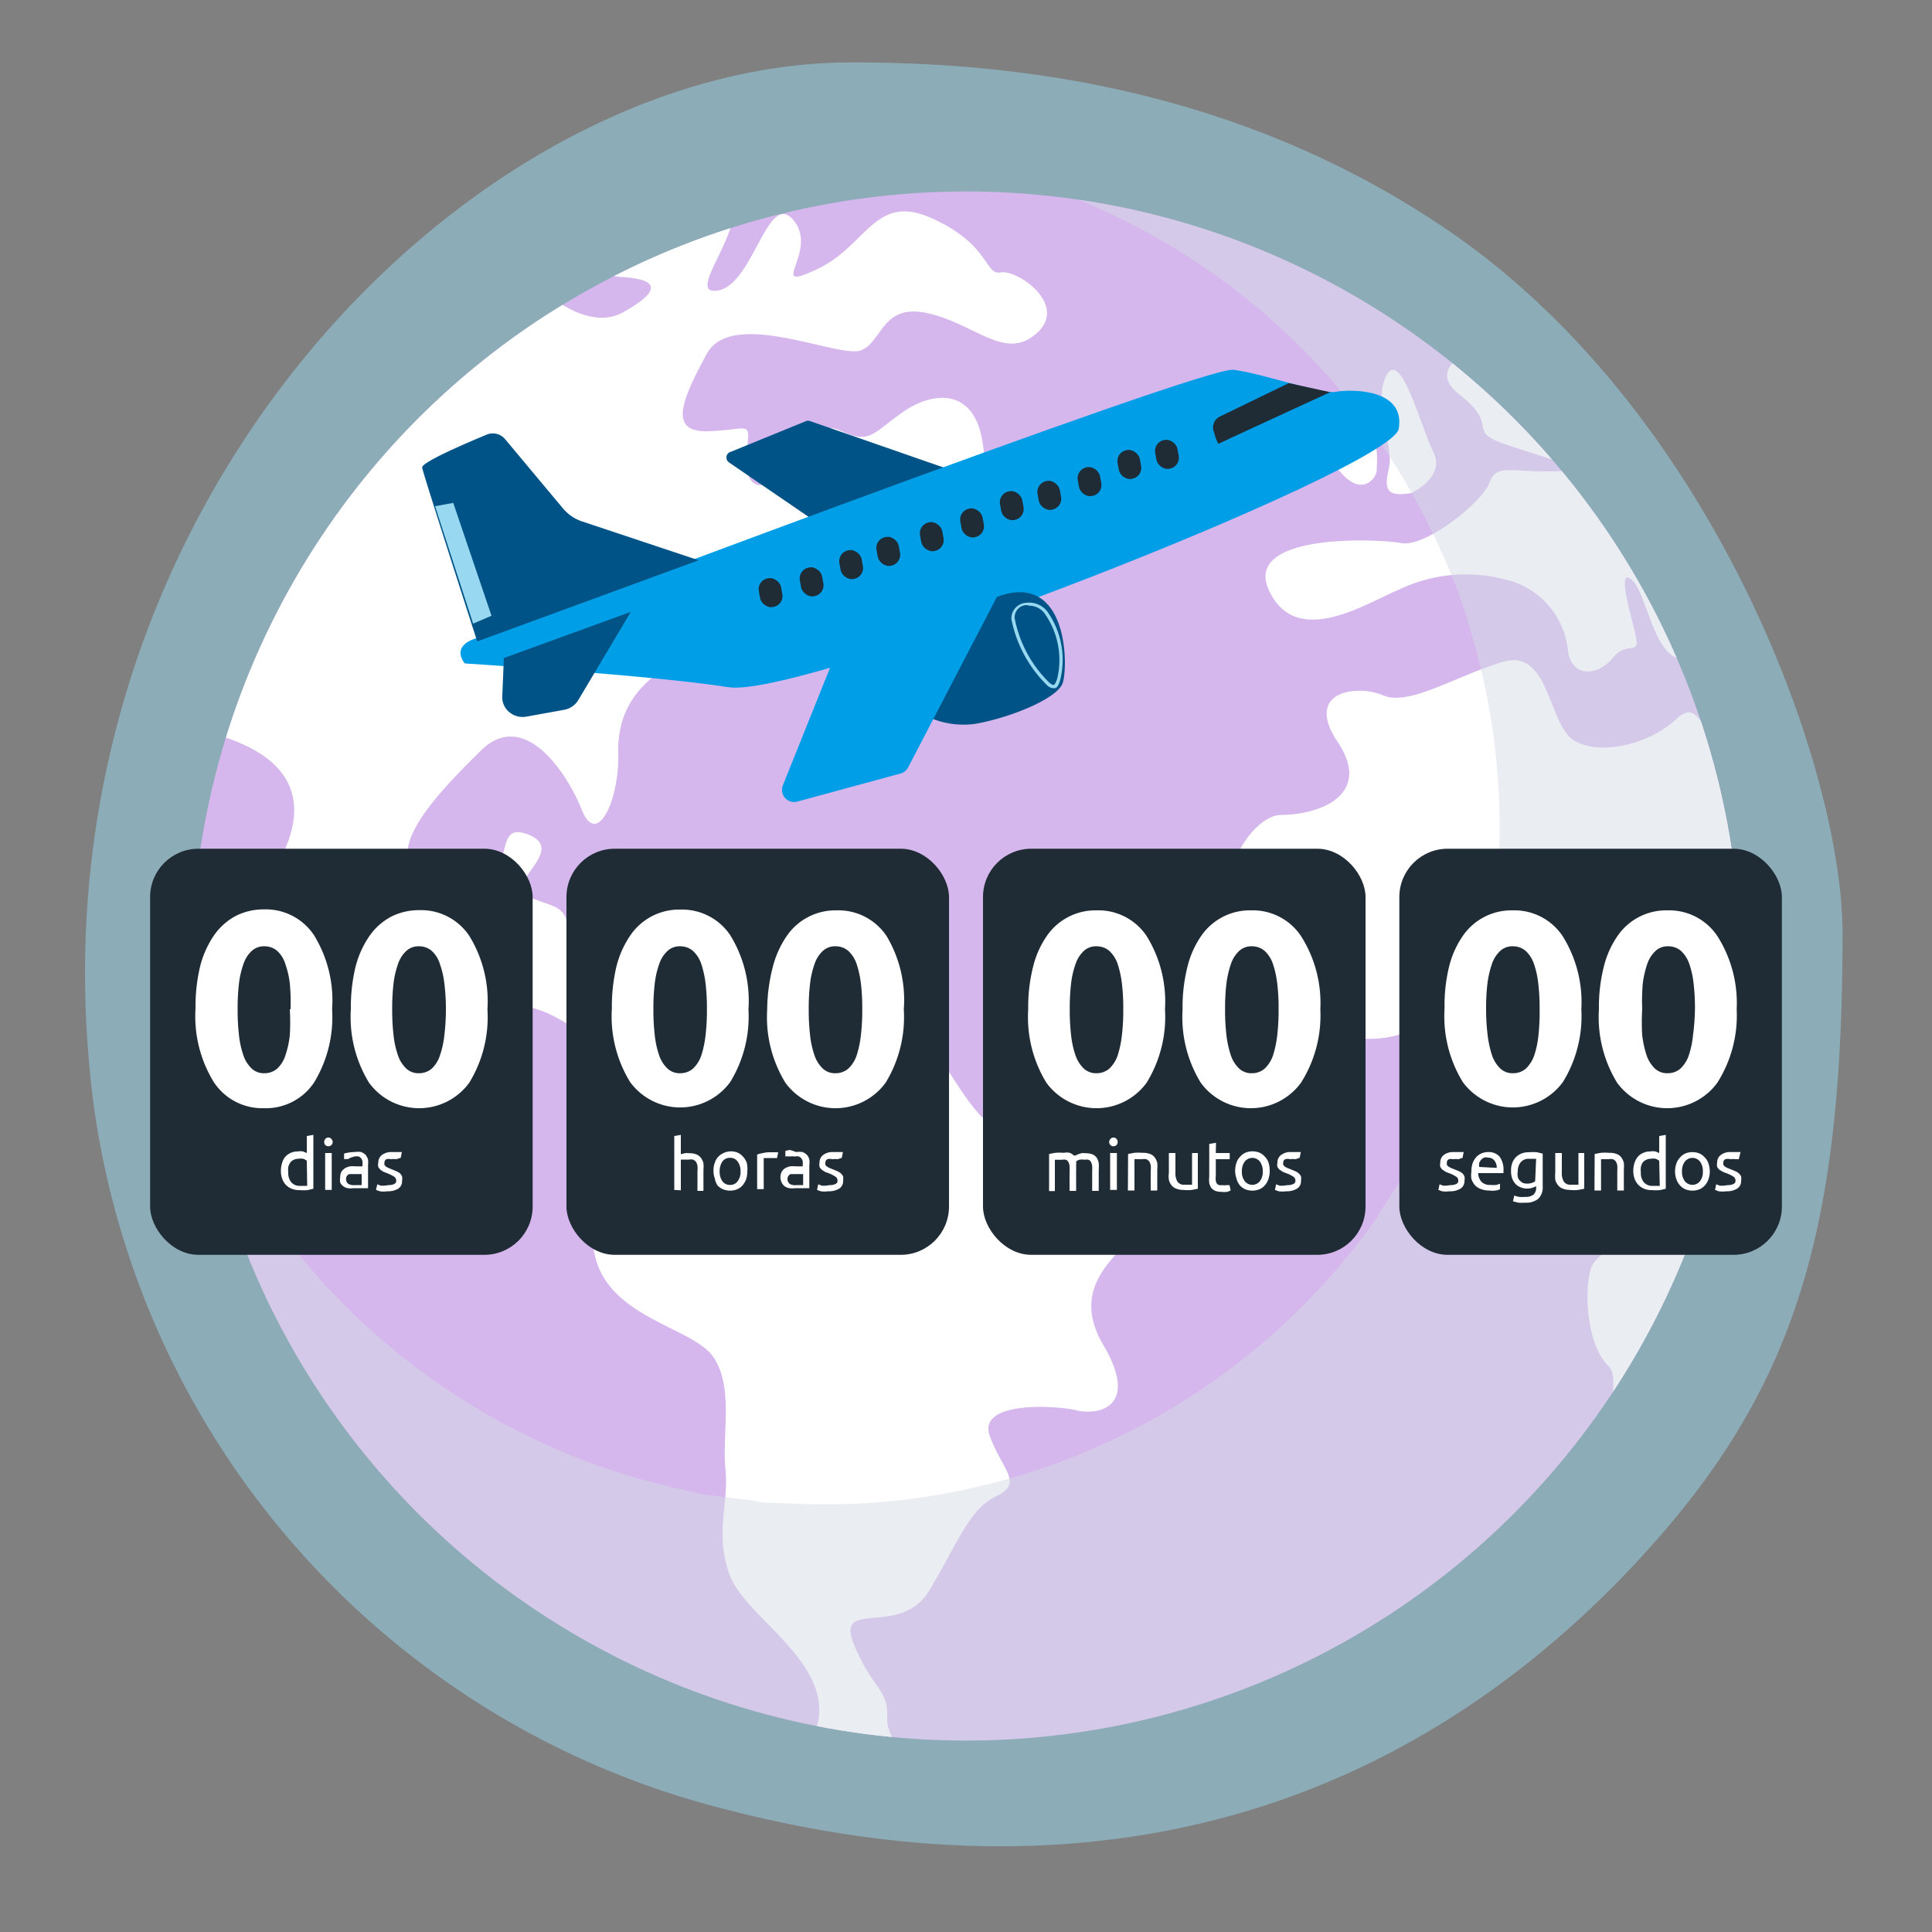 <svg xmlns="http://www.w3.org/2000/svg" xmlns:xlink="http://www.w3.org/1999/xlink" viewBox="0 0 100 100"><rect x="0" y="0" width="100" height="100" fill="#808080" stroke="none"/><defs><style>.cls-1{fill:none;}.cls-2{isolation:isolate;}.cls-12,.cls-3{fill:#98d9f1;}.cls-3,.cls-8{opacity:0.5;}.cls-4{clip-path:url(#clip-path);}.cls-5{fill:#d5b6ed;}.cls-6{mix-blend-mode:soft-light;}.cls-7{fill:#fff;}.cls-8{fill:#d6dce6;mix-blend-mode:multiply;}.cls-9{fill:#1f2c36;}.cls-10{fill:#005386;}.cls-11{fill:#009ee7;}</style><clipPath id="clip-path"><circle class="cls-1" cx="50" cy="50" r="40.09"/></clipPath></defs><g class="cls-2"><g id="Capa_1" data-name="Capa 1"><path class="cls-3" d="M84.06,81.54c8.64-9,11.31-17.14,11.31-33.23,0-8.48-6.62-26.91-20.32-36.32-11.46-7.87-23.72-8.76-31-8.76C24,3.23.61,27.17,4.92,57.7A43.78,43.78,0,0,0,37.4,93.61C56.9,98.71,72.5,93.52,84.06,81.54Z"/><g class="cls-4"><path class="cls-5" d="M90.58,50a40.33,40.33,0,0,1-7.27,23.12s-.09.06-.09.08h0A40.16,40.16,0,0,1,50,90.56a24.22,24.22,0,0,1-3.31-.2h0s0,.07,0,.07c-.54-.05-1.08-.07-1.62-.14l-.57-.05-.5-.07-.44-.06H43.4l-1.06-.19h0A40.71,40.71,0,0,1,11.19,38c.18-.6.41-1.19.56-1.77h0c.46-1,.77-1.93,1.19-2.86.17-.38.36-.75.54-1.12a39.41,39.41,0,0,1,3.44-5.77l.36-.5c.48-.65,1-1.29,1.5-1.91q1.17-1.41,2.46-2.7a40.83,40.83,0,0,1,7.44-5.9c.84-.52,1.7-1,2.57-1.46a40.64,40.64,0,0,1,44.26,4.43A40.87,40.87,0,0,1,87.43,34.12c.59,1.37,1,2.78,1.6,4.23h0l-.07,0A40.41,40.41,0,0,1,90.58,50Z"/><g class="cls-6"><polygon class="cls-7" points="46.63 90.5 46.63 90.49 46.64 90.49 46.64 90.5 46.63 90.5"/><path class="cls-7" d="M58.84,63.72c-.87,1.23-3.56,2.8-1.73,5.9S57,73.29,55.73,73s-5.14-.45-4.5,1.32,1.77,2.44.34,3.12-2,2.46-3.49,4.91-4.9.33-3.87,2.79,1.81,2.23,1.71,3.94a2.12,2.12,0,0,0,.72,1.41c-.55,0-1.09-.1-1.64-.16l-.57-.08-.5-.07-.44-.07h-.05c-.35-.06-.53-.12-1-.19h0c-.31-.29-.12-.61-.07-.94.46-3.17-3.91-5.34-4.64-7.56s0-3.53-.18-5.37.43-4.25-.62-5.8-5.3-2-6.11-5.15,1.08-7.73,1.81-8.51-3.51-4.38-5.53-4.5-1.22-4.2-4.64-3.58-9.61-1.32-8.34-3.38c1.06-1.7,2.82-5.44-2.94-7.11.18-.6.41-1.19.56-1.77h0c.46-1,.77-1.93,1.19-2.86.17-.38.36-.75.54-1.12a39.41,39.41,0,0,1,3.44-5.77l.36-.5c.48-.65,1-1.29,1.5-1.91q1.17-1.41,2.46-2.7a40.83,40.83,0,0,1,7.44-5.9c1.14.8,2.45,1.29,3.57.68,2.76-1.54.94-1.78-.19-1.84a1.49,1.49,0,0,1-.81-.3,40.3,40.3,0,0,1,6.68-2.76c-.17,1.56-2.29,4.06-.73,3.76,1.82-.35,2.56-5.25,3.89-3.62s-1.48,3.78,1.18,2.54,3-4,6-2.64,2.7,2.95,3.54,2.79,3.5,1.65,1.88,3.13-3.13-.41-5.58-1-2.4,1.44-3.52,1.9-6.69-2.23-8,.19-2,4.07.09,4,2.16-.59,2,.92.21,2.63,2.06,1.22,1.42-2.8,2.86-2.13,1.61.07,3.14-1,3.55-1.23,4.07,1.26-.37,3.06-3.06,3.18-3-.71-3.86,1.54-4.41,5.14-7.53,6.33S31.94,36.58,32,39s-1.1,4.89-1.88,2.93-3-5.29-5.24-3.07S18.71,45,23.05,45.69s2.07-3.32,4.25-2.51-1.38,2.6.08,3.24,2.07.35,2.06,2.34.49,3.93,2.26,3.08,4.05-4.74,6.62-2.43,2.39,2,3.74,1.34,2.2,1.34,2.75,2.26,2.72,0,4.47,2.72S51.72,59,53.72,58s2.82-.26,3.34,1.13,1.75,0,2.34,1.85S59.71,62.49,58.84,63.72Z"/><path class="cls-7" d="M65.69,30.58c-1.42-3,5.61-2.7,6.85-2.47S76.72,26,77.09,25s1-.57,3.23-.6.26-.52-2.19-1.33-.35-.88-2.6-2.66c-1-.78-.66-1.44,0-1.93A40.7,40.7,0,0,1,87.36,34.12a.52.52,0,0,0-.21,0c-1.56,0-1.9-3.45-2.7-4.12s0,1.89.22,2.94-.43.17-1.21,1.13-2.18,1-2.31-.46A4.2,4.2,0,0,0,77.94,30a8,8,0,0,0-5.55.53C70.72,31.21,67.12,33.6,65.69,30.58Z"/><path class="cls-7" d="M83.32,73.23c.14-1,.37-2.12-.06-2.52-1.06-1-1.3-3.66-.93-5s3.22-1.28,1.29-3.54-3.7-5-2.88-6.5.57-1.64-1-1.64a4.21,4.21,0,0,1-3.73-1.28c-1.53-1.38-3.63,3.26-9.37-.46s-2.47-10.09-.32-10.11,4.69-1.13,2.92-3.77,1-3,2.35-2.42,3.75-1,6.19-1.73,2.35,3.28,3.71,4.08,3.93.16,5.27-1.12c1-.91,1.16.15,2.1,1.17a40.68,40.68,0,0,1-5.58,34.86Z"/><path class="cls-7" d="M73.05,25.52s1.79-.82,1.14-2.12-1.66-5.29-2.41-4,.36,3.71.12,4.77S71.65,25.76,73.05,25.52Z"/><path class="cls-7" d="M71.26,24.3c0-.42.24-2.13-1.1-2.07,0,0-1.94.81-.8,2.18S71.29,24.72,71.26,24.3Z"/></g><path class="cls-8" d="M90.47,50a40.21,40.21,0,0,1-7.22,23.12.13.13,0,0,0,0,.08h0A40.46,40.46,0,0,1,49.9,90.46a25.1,25.1,0,0,1-3.37-.24h0s0,.1,0,.1c-.55,0-1.09,0-1.62-.11-.2,0-.39,0-.58,0l-.5-.06L43.39,90l-.1,0c-.36,0-.71-.11-1.06-.18h0A40.64,40.64,0,0,1,9.53,54.36,35.25,35.25,0,0,0,36,77.24h0a2.87,2.87,0,0,0,.91.17l.08,0,.38.06.44.06.49.06c.46,0,.93.16,1.4.2,0,0,0,0,0,0h0c.95,0,1.9.08,2.88.08A35,35,0,0,0,71.37,62.88s0-.06,0-.08a35.08,35.08,0,0,0,4.79-30h0a25.29,25.29,0,0,0-1.3-3.66A35.12,35.12,0,0,0,53.67,9.54,40.31,40.31,0,0,1,75.4,18.38,40.87,40.87,0,0,1,87.3,34c.59,1.38,1,2.79,1.57,4.24h0A40.54,40.54,0,0,1,90.47,50Z"/></g><rect class="cls-9" x="7.77" y="43.93" width="19.8" height="21.02" rx="2.5"/><path class="cls-7" d="M17.19,52.24a6.5,6.5,0,0,1-.94,3.8,3,3,0,0,1-2.6,1.32A3,3,0,0,1,11.06,56a6.5,6.5,0,0,1-.94-3.8,9,9,0,0,1,.24-2.19,5,5,0,0,1,.72-1.6,3.2,3.2,0,0,1,1.12-1,3.16,3.16,0,0,1,1.45-.34,3,3,0,0,1,2.6,1.33A6.45,6.45,0,0,1,17.19,52.24Zm-2.15,0A10.86,10.86,0,0,0,15,50.9a4.59,4.59,0,0,0-.23-1,1.52,1.52,0,0,0-.42-.68,1,1,0,0,0-.67-.24.92.92,0,0,0-.65.24,1.63,1.63,0,0,0-.43.68,4.59,4.59,0,0,0-.23,1,10.86,10.86,0,0,0-.07,1.34,11.08,11.08,0,0,0,.07,1.34,4.68,4.68,0,0,0,.23,1.05,1.69,1.69,0,0,0,.43.68.92.92,0,0,0,.65.24,1,1,0,0,0,.67-.24,1.58,1.58,0,0,0,.42-.68A4.68,4.68,0,0,0,15,53.58,11.08,11.08,0,0,0,15,52.24Z"/><path class="cls-7" d="M25.23,52.24a6.5,6.5,0,0,1-.94,3.8,3.21,3.21,0,0,1-5.19,0,6.5,6.5,0,0,1-.94-3.8,9,9,0,0,1,.24-2.19,5,5,0,0,1,.72-1.6,3.2,3.2,0,0,1,1.12-1,3.16,3.16,0,0,1,1.45-.34,3,3,0,0,1,2.6,1.33A6.45,6.45,0,0,1,25.23,52.24Zm-2.15,0A10.86,10.86,0,0,0,23,50.9a4.59,4.59,0,0,0-.23-1,1.52,1.52,0,0,0-.42-.68,1,1,0,0,0-.67-.24.92.92,0,0,0-.65.24,1.63,1.63,0,0,0-.43.68,4.59,4.59,0,0,0-.23,1,10.86,10.86,0,0,0-.07,1.34,11.08,11.08,0,0,0,.07,1.34,4.68,4.68,0,0,0,.23,1.05,1.69,1.69,0,0,0,.43.68.92.92,0,0,0,.65.24,1,1,0,0,0,.67-.24,1.58,1.58,0,0,0,.42-.68A4.68,4.68,0,0,0,23,53.58,11.08,11.08,0,0,0,23.08,52.24Z"/><path class="cls-7" d="M15.88,58.8l.34-.06v2.79l-.3.07a2.58,2.58,0,0,1-.42,0,1,1,0,0,1-.4-.07.79.79,0,0,1-.3-.2.81.81,0,0,1-.19-.31,1.12,1.12,0,0,1-.07-.42,1.25,1.25,0,0,1,.06-.4.88.88,0,0,1,.16-.32.86.86,0,0,1,.27-.2.87.87,0,0,1,.37-.08.84.84,0,0,1,.29,0l.19.08Zm0,1.28a.72.72,0,0,0-.18-.1.75.75,0,0,0-.26,0,.49.49,0,0,0-.25.06.39.39,0,0,0-.17.14.8.8,0,0,0-.1.23,1.14,1.14,0,0,0,0,.27.75.75,0,0,0,.16.52.57.57,0,0,0,.44.18h.23l.15,0Z"/><path class="cls-7" d="M17,59.33a.23.23,0,0,1-.16-.06.24.24,0,0,1,0-.32.2.2,0,0,1,.16-.07.18.18,0,0,1,.15.07.22.22,0,0,1,0,.32A.2.2,0,0,1,17,59.33Zm.17,2.26h-.34V59.68h.34Z"/><path class="cls-7" d="M18.35,59.63a1.13,1.13,0,0,1,.35,0,.76.76,0,0,1,.23.15,1,1,0,0,1,.12.23,1.36,1.36,0,0,1,0,.3v1.19l-.13,0-.17,0-.22,0h-.23a1,1,0,0,1-.3,0,.54.54,0,0,1-.23-.1.49.49,0,0,1-.16-.19.78.78,0,0,1,0-.28.61.61,0,0,1,.06-.28.77.77,0,0,1,.18-.18.88.88,0,0,1,.26-.1,1.45,1.45,0,0,1,.3,0h.11l.1,0h.14v-.09a.5.5,0,0,0,0-.17.47.47,0,0,0-.06-.15.45.45,0,0,0-.13-.1.67.67,0,0,0-.22,0A1.23,1.23,0,0,0,18,60a.56.56,0,0,0-.19,0l0-.29a1.23,1.23,0,0,1,.22-.05A1.69,1.69,0,0,1,18.35,59.63Zm0,1.71h.22l.15,0v-.57l-.12,0h-.36l-.16,0a.27.27,0,0,0-.12.09.32.32,0,0,0,.07.42A.61.61,0,0,0,18.38,61.34Z"/><path class="cls-7" d="M20.1,61.34a.66.66,0,0,0,.31-.06.18.18,0,0,0,.1-.17.26.26,0,0,0-.1-.2,2.38,2.38,0,0,0-.33-.17l-.21-.08a.83.83,0,0,1-.17-.11.57.57,0,0,1-.12-.15.48.48,0,0,1,0-.22.5.5,0,0,1,.19-.4.81.81,0,0,1,.51-.15h.16l.15,0,.13,0,.08,0-.06.3L20.51,60a1.09,1.09,0,0,0-.28,0A.51.51,0,0,0,20,60a.19.19,0,0,0-.1.18.2.2,0,0,0,0,.11l.07.09.13.07.17.07.24.1a.68.68,0,0,1,.19.11.57.57,0,0,1,.11.16.56.56,0,0,1,0,.23.45.45,0,0,1-.19.4,1,1,0,0,1-.56.14,1.4,1.4,0,0,1-.4,0l-.2-.07.07-.29.18.07A1.53,1.53,0,0,0,20.1,61.34Z"/><rect class="cls-9" x="29.32" y="43.93" width="19.8" height="21.02" rx="2.5"/><path class="cls-7" d="M38.74,52.24A6.5,6.5,0,0,1,37.8,56a3.21,3.21,0,0,1-5.19,0,6.5,6.5,0,0,1-.94-3.8,9,9,0,0,1,.24-2.19,5,5,0,0,1,.72-1.6,3.05,3.05,0,0,1,2.58-1.33,3,3,0,0,1,2.59,1.33A6.45,6.45,0,0,1,38.74,52.24Zm-2.15,0a10.86,10.86,0,0,0-.07-1.34,5.24,5.24,0,0,0-.22-1,1.63,1.63,0,0,0-.43-.68,1,1,0,0,0-.66-.24.92.92,0,0,0-.66.24,1.63,1.63,0,0,0-.43.68,4.59,4.59,0,0,0-.23,1,10.86,10.86,0,0,0-.07,1.34,11.08,11.08,0,0,0,.07,1.34,4.68,4.68,0,0,0,.23,1.05,1.69,1.69,0,0,0,.43.68.92.92,0,0,0,.66.24,1,1,0,0,0,.66-.24,1.69,1.69,0,0,0,.43-.68,5.35,5.35,0,0,0,.22-1.05A11.08,11.08,0,0,0,36.59,52.24Z"/><path class="cls-7" d="M46.78,52.24a6.5,6.5,0,0,1-.94,3.8,3.21,3.21,0,0,1-5.19,0,6.5,6.5,0,0,1-.94-3.8A9,9,0,0,1,40,50.05a5,5,0,0,1,.72-1.6,3.05,3.05,0,0,1,2.58-1.33,3,3,0,0,1,2.59,1.33A6.45,6.45,0,0,1,46.78,52.24Zm-2.15,0a10.86,10.86,0,0,0-.07-1.34,5.24,5.24,0,0,0-.22-1,1.63,1.63,0,0,0-.43-.68,1,1,0,0,0-.66-.24.92.92,0,0,0-.66.24,1.63,1.63,0,0,0-.43.68,4.59,4.59,0,0,0-.23,1,10.86,10.86,0,0,0-.07,1.34,11.08,11.08,0,0,0,.07,1.34,4.68,4.68,0,0,0,.23,1.05,1.69,1.69,0,0,0,.43.68.92.92,0,0,0,.66.24,1,1,0,0,0,.66-.24,1.69,1.69,0,0,0,.43-.68,5.35,5.35,0,0,0,.22-1.05A11.08,11.08,0,0,0,44.63,52.24Z"/><path class="cls-7" d="M34.9,61.59V58.8l.34-.06v1l.21-.05a.75.75,0,0,1,.21,0,1,1,0,0,1,.38.06.55.55,0,0,1,.24.18.8.8,0,0,1,.13.28,1.9,1.9,0,0,1,0,.35v1.08H36.1v-1a1.32,1.32,0,0,0,0-.3.58.58,0,0,0-.08-.21.42.42,0,0,0-.15-.11.69.69,0,0,0-.22,0H35.4l-.1,0-.06,0v1.59Z"/><path class="cls-7" d="M38.68,60.63a1.31,1.31,0,0,1-.06.41,1.13,1.13,0,0,1-.19.32.8.8,0,0,1-.28.2,1,1,0,0,1-.72,0,.84.84,0,0,1-.29-.2A.92.92,0,0,1,37,61a1.07,1.07,0,0,1-.07-.41,1.1,1.1,0,0,1,.07-.41.79.79,0,0,1,.18-.31.92.92,0,0,1,1-.21.83.83,0,0,1,.28.21,1,1,0,0,1,.19.31A1.35,1.35,0,0,1,38.68,60.63Zm-.35,0a.81.81,0,0,0-.15-.51.45.45,0,0,0-.39-.19.47.47,0,0,0-.4.19.88.88,0,0,0-.14.51.84.84,0,0,0,.14.51.47.47,0,0,0,.4.19.45.45,0,0,0,.39-.19A.78.78,0,0,0,38.33,60.63Z"/><path class="cls-7" d="M39.87,59.64H40l.11,0,.1,0h.07l-.06.3-.13,0-.24,0-.19,0-.13,0v1.61h-.34V59.76a1.6,1.6,0,0,1,.3-.08A1.73,1.73,0,0,1,39.87,59.64Z"/><path class="cls-7" d="M41.2,59.63a1.11,1.11,0,0,1,.34,0,.66.66,0,0,1,.23.15.57.57,0,0,1,.12.23,1,1,0,0,1,0,.3v1.19l-.12,0-.18,0-.21,0h-.23a1,1,0,0,1-.3,0,.64.64,0,0,1-.24-.1.58.58,0,0,1-.15-.19.64.64,0,0,1,0-.56.58.58,0,0,1,.17-.18,1,1,0,0,1,.26-.1,1.55,1.55,0,0,1,.31,0h.11l.1,0h.14v-.09a1,1,0,0,0,0-.17.51.51,0,0,0-.07-.15.34.34,0,0,0-.13-.1.56.56,0,0,0-.21,0,1.39,1.39,0,0,0-.3,0,.64.64,0,0,0-.19,0l0-.29.22-.05A1.87,1.87,0,0,1,41.2,59.63Zm0,1.71h.21l.16,0v-.57l-.12,0h-.37l-.15,0a.27.27,0,0,0-.12.09.32.32,0,0,0,.07.42A.56.56,0,0,0,41.23,61.34Z"/><path class="cls-7" d="M42.94,61.34a.63.63,0,0,0,.31-.06.17.17,0,0,0,.1-.17.23.23,0,0,0-.1-.2,1.73,1.73,0,0,0-.32-.17l-.22-.08-.17-.11a.57.57,0,0,1-.12-.15.48.48,0,0,1,0-.22.47.47,0,0,1,.19-.4.78.78,0,0,1,.51-.15h.16l.15,0,.12,0,.08,0-.06.3L43.36,60a1.14,1.14,0,0,0-.28,0,.49.49,0,0,0-.25,0,.2.2,0,0,0-.11.18.36.36,0,0,0,0,.11.32.32,0,0,0,.08.09l.12.07.18.07.24.1a.78.78,0,0,1,.18.11.61.61,0,0,1,.12.16.79.79,0,0,1,0,.23.45.45,0,0,1-.2.4,1,1,0,0,1-.56.14,1.45,1.45,0,0,1-.4,0l-.19-.07.06-.29.19.07A1.51,1.51,0,0,0,42.94,61.34Z"/><rect class="cls-9" x="50.88" y="43.93" width="19.8" height="21.02" rx="2.5"/><path class="cls-7" d="M60.3,52.24a6.5,6.5,0,0,1-.95,3.8,3.21,3.21,0,0,1-5.19,0,6.5,6.5,0,0,1-.94-3.8,8.51,8.51,0,0,1,.25-2.19,4.8,4.8,0,0,1,.71-1.6,3.05,3.05,0,0,1,2.58-1.33,3,3,0,0,1,2.59,1.33A6.45,6.45,0,0,1,60.3,52.24Zm-2.16,0a10.86,10.86,0,0,0-.07-1.34,5.24,5.24,0,0,0-.22-1,1.63,1.63,0,0,0-.43-.68,1,1,0,0,0-.66-.24.92.92,0,0,0-.66.24,1.63,1.63,0,0,0-.43.68,4.59,4.59,0,0,0-.23,1,10.86,10.86,0,0,0-.07,1.34,11.08,11.08,0,0,0,.07,1.34,4.68,4.68,0,0,0,.23,1.05,1.69,1.69,0,0,0,.43.68.92.92,0,0,0,.66.24,1,1,0,0,0,.66-.24,1.69,1.69,0,0,0,.43-.68,5.35,5.35,0,0,0,.22-1.05A11.08,11.08,0,0,0,58.14,52.24Z"/><path class="cls-7" d="M68.34,52.24a6.5,6.5,0,0,1-1,3.8,3.21,3.21,0,0,1-5.19,0,6.5,6.5,0,0,1-.94-3.8,8.51,8.51,0,0,1,.25-2.19,4.8,4.8,0,0,1,.71-1.6,3.05,3.05,0,0,1,2.58-1.33,3,3,0,0,1,2.59,1.33A6.45,6.45,0,0,1,68.34,52.24Zm-2.16,0a10.86,10.86,0,0,0-.07-1.34,5.24,5.24,0,0,0-.22-1,1.63,1.63,0,0,0-.43-.68,1,1,0,0,0-.66-.24.92.92,0,0,0-.66.24,1.63,1.63,0,0,0-.43.68,5.2,5.2,0,0,0-.23,1,10.86,10.86,0,0,0-.07,1.34,11.08,11.08,0,0,0,.07,1.34,5.31,5.31,0,0,0,.23,1.05,1.69,1.69,0,0,0,.43.68.92.92,0,0,0,.66.24,1,1,0,0,0,.66-.24,1.69,1.69,0,0,0,.43-.68,5.35,5.35,0,0,0,.22-1.05A11.08,11.08,0,0,0,66.18,52.24Z"/><path class="cls-7" d="M54.3,59.73l.31-.06a3,3,0,0,1,.45,0,.75.75,0,0,1,.31,0,.6.6,0,0,1,.21.14l.08,0,.13-.06.18-.06a.78.78,0,0,1,.22,0,1,1,0,0,1,.36.06.55.55,0,0,1,.22.18.77.77,0,0,1,.1.28,2,2,0,0,1,0,.35v1.08h-.34v-1a2.19,2.19,0,0,0,0-.29.52.52,0,0,0-.06-.2.22.22,0,0,0-.13-.12.4.4,0,0,0-.2,0,.72.72,0,0,0-.28,0,.45.45,0,0,0-.16.09,1.08,1.08,0,0,1,0,.21,1.69,1.69,0,0,1,0,.23v1.08h-.34v-1a2.19,2.19,0,0,0,0-.29.52.52,0,0,0-.06-.2.22.22,0,0,0-.13-.12.4.4,0,0,0-.2,0h-.37v1.62H54.3Z"/><path class="cls-7" d="M57.63,59.33a.2.2,0,0,1-.15-.06.22.22,0,0,1,0-.32.18.18,0,0,1,.15-.07.2.2,0,0,1,.16.07.24.24,0,0,1,0,.32A.23.23,0,0,1,57.63,59.33Zm.18,2.26h-.35V59.68h.35Z"/><path class="cls-7" d="M58.39,59.73l.31-.06a3,3,0,0,1,.45,0,1,1,0,0,1,.38.06.55.55,0,0,1,.24.18.8.8,0,0,1,.13.28,1.9,1.9,0,0,1,0,.35v1.08h-.34v-1a1.32,1.32,0,0,0,0-.3.58.58,0,0,0-.08-.21.42.42,0,0,0-.15-.11.69.69,0,0,0-.22,0h-.39v1.62h-.34Z"/><path class="cls-7" d="M62,61.53l-.31.06a2,2,0,0,1-.45,0,1,1,0,0,1-.37-.07.55.55,0,0,1-.24-.18.66.66,0,0,1-.13-.28,1.25,1.25,0,0,1,0-.35V59.68h.34v1a.86.86,0,0,0,.11.49.4.4,0,0,0,.37.15h.38V59.68H62Z"/><path class="cls-7" d="M62.93,59.68h.72V60h-.72v.88a.82.82,0,0,0,0,.24.34.34,0,0,0,.06.15.26.26,0,0,0,.11.07.41.41,0,0,0,.16,0,.78.78,0,0,0,.24,0l.14,0,.06.28-.18.07a1.19,1.19,0,0,1-.29,0,.93.93,0,0,1-.32-.05.57.57,0,0,1-.21-.15.82.82,0,0,1-.11-.25,1.55,1.55,0,0,1,0-.33v-1.7l.35-.06Z"/><path class="cls-7" d="M65.72,60.63a1.3,1.3,0,0,1-.07.41.94.94,0,0,1-.19.32.8.8,0,0,1-.28.2,1,1,0,0,1-.72,0,.8.8,0,0,1-.28-.2A.94.94,0,0,1,64,61a1.3,1.3,0,0,1-.07-.41,1.35,1.35,0,0,1,.07-.41.81.81,0,0,1,.19-.31.83.83,0,0,1,.28-.21,1,1,0,0,1,.72,0,.83.83,0,0,1,.28.21.81.81,0,0,1,.19.31A1.35,1.35,0,0,1,65.72,60.63Zm-.36,0a.81.81,0,0,0-.15-.51.5.5,0,0,0-.78,0,.81.81,0,0,0-.15.51.78.78,0,0,0,.15.51.5.5,0,0,0,.78,0A.78.78,0,0,0,65.36,60.63Z"/><path class="cls-7" d="M66.64,61.34a.63.63,0,0,0,.31-.06.17.17,0,0,0,.1-.17.23.23,0,0,0-.1-.2,1.58,1.58,0,0,0-.33-.17l-.21-.08-.17-.11a.57.57,0,0,1-.12-.15.48.48,0,0,1,0-.22.47.47,0,0,1,.19-.4.78.78,0,0,1,.51-.15h.16l.15,0,.12,0,.08,0-.06.3L67.06,60a1.14,1.14,0,0,0-.28,0,.49.49,0,0,0-.25,0,.18.18,0,0,0-.11.18.36.36,0,0,0,0,.11.32.32,0,0,0,.08.09l.12.07.18.07.24.1a.78.78,0,0,1,.18.11.61.61,0,0,1,.12.16.79.79,0,0,1,0,.23.45.45,0,0,1-.2.4,1,1,0,0,1-.56.14,1.45,1.45,0,0,1-.4,0l-.19-.07.06-.29.19.07A1.44,1.44,0,0,0,66.64,61.34Z"/><rect class="cls-9" x="72.43" y="43.93" width="19.8" height="21.02" rx="2.5"/><path class="cls-7" d="M81.85,52.24A6.5,6.5,0,0,1,80.9,56a3.21,3.21,0,0,1-5.19,0,6.5,6.5,0,0,1-.94-3.8A8.51,8.51,0,0,1,75,50.05a4.8,4.8,0,0,1,.71-1.6,3.05,3.05,0,0,1,2.58-1.33,3,3,0,0,1,2.59,1.33A6.45,6.45,0,0,1,81.85,52.24Zm-2.16,0a10.86,10.86,0,0,0-.07-1.34,4.62,4.62,0,0,0-.22-1,1.63,1.63,0,0,0-.43-.68,1,1,0,0,0-.66-.24.92.92,0,0,0-.66.24,1.63,1.63,0,0,0-.43.68,5.2,5.2,0,0,0-.23,1,10.86,10.86,0,0,0-.07,1.34A11.08,11.08,0,0,0,77,53.58a5.31,5.31,0,0,0,.23,1.05,1.69,1.69,0,0,0,.43.68.92.92,0,0,0,.66.24,1,1,0,0,0,.66-.24,1.69,1.69,0,0,0,.43-.68,4.71,4.71,0,0,0,.22-1.05A11.08,11.08,0,0,0,79.69,52.24Z"/><path class="cls-7" d="M89.89,52.24a6.5,6.5,0,0,1-1,3.8,3.21,3.21,0,0,1-5.19,0,6.5,6.5,0,0,1-.94-3.8,8.51,8.51,0,0,1,.25-2.19,4.8,4.8,0,0,1,.71-1.6,3.05,3.05,0,0,1,2.58-1.33,3,3,0,0,1,2.59,1.33A6.45,6.45,0,0,1,89.89,52.24Zm-2.16,0a10.86,10.86,0,0,0-.07-1.34,4.62,4.62,0,0,0-.22-1,1.63,1.63,0,0,0-.43-.68,1,1,0,0,0-.66-.24.92.92,0,0,0-.66.24,1.63,1.63,0,0,0-.43.68,5.2,5.2,0,0,0-.23,1A10.86,10.86,0,0,0,85,52.24,11.08,11.08,0,0,0,85,53.58a5.31,5.31,0,0,0,.23,1.05,1.69,1.69,0,0,0,.43.68.92.92,0,0,0,.66.24,1,1,0,0,0,.66-.24,1.69,1.69,0,0,0,.43-.68,4.71,4.71,0,0,0,.22-1.05A11.08,11.08,0,0,0,87.73,52.24Z"/><path class="cls-7" d="M75.07,61.34a.63.63,0,0,0,.31-.06.17.17,0,0,0,.1-.17.23.23,0,0,0-.1-.2,1.9,1.9,0,0,0-.33-.17l-.21-.08-.17-.11a.57.57,0,0,1-.12-.15.48.48,0,0,1,0-.22.49.49,0,0,1,.18-.4.82.82,0,0,1,.52-.15h.16l.15,0,.12,0,.08,0-.06.3L75.49,60a1.2,1.2,0,0,0-.28,0A.49.49,0,0,0,75,60a.18.18,0,0,0-.11.18.36.36,0,0,0,0,.11.32.32,0,0,0,.08.09l.12.07.18.07.24.1a.78.78,0,0,1,.18.11.42.42,0,0,1,.11.16.56.56,0,0,1,0,.23.45.45,0,0,1-.2.4,1,1,0,0,1-.56.14,1.45,1.45,0,0,1-.4,0l-.19-.07.06-.29.19.07A1.44,1.44,0,0,0,75.07,61.34Z"/><path class="cls-7" d="M76.16,60.64a1.25,1.25,0,0,1,.07-.45,1,1,0,0,1,.19-.31.87.87,0,0,1,.28-.19,1,1,0,0,1,.32-.06.75.75,0,0,1,.6.24,1.14,1.14,0,0,1,.2.73v.12H76.51a.71.71,0,0,0,.17.45.61.61,0,0,0,.47.16,1.42,1.42,0,0,0,.31,0l.18-.06,0,.28a.56.56,0,0,1-.22.07,1.25,1.25,0,0,1-.35,0,1.1,1.1,0,0,1-.43-.08.72.72,0,0,1-.3-.2.92.92,0,0,1-.18-.32A1.23,1.23,0,0,1,76.16,60.64Zm1.31-.19a.58.58,0,0,0-.12-.38.4.4,0,0,0-.33-.15.36.36,0,0,0-.21,0,.58.58,0,0,0-.15.11,1,1,0,0,0-.1.17,1.42,1.42,0,0,0,0,.2Z"/><path class="cls-7" d="M79.51,61.4l-.17.07a.85.85,0,0,1-.3.05.87.87,0,0,1-.32-.06.77.77,0,0,1-.27-.17,1,1,0,0,1-.18-.29,1.22,1.22,0,0,1-.06-.41,1.12,1.12,0,0,1,.06-.38.75.75,0,0,1,.18-.3.84.84,0,0,1,.29-.2,1,1,0,0,1,.39-.07,2.58,2.58,0,0,1,.42,0l.3.07v1.7a.82.82,0,0,1-.23.64,1,1,0,0,1-.69.2,1.87,1.87,0,0,1-.34,0l-.28-.07.07-.3a1.09,1.09,0,0,0,.25.07,1.55,1.55,0,0,0,.31,0,.66.66,0,0,0,.44-.12.49.49,0,0,0,.13-.38Zm0-1.42-.14,0h-.23a.52.52,0,0,0-.43.18.72.72,0,0,0-.15.47.84.84,0,0,0,0,.29.4.4,0,0,0,.11.19.61.61,0,0,0,.16.12.74.74,0,0,0,.45,0,.51.51,0,0,0,.18-.09Z"/><path class="cls-7" d="M82,61.53l-.31.06a1.89,1.89,0,0,1-.44,0,1,1,0,0,1-.37-.07.55.55,0,0,1-.24-.18.67.67,0,0,1-.14-.28,1.78,1.78,0,0,1,0-.35V59.68h.34v1a.86.86,0,0,0,.11.49.41.41,0,0,0,.37.15h.38V59.68H82Z"/><path class="cls-7" d="M82.54,59.73l.31-.06a3,3,0,0,1,.45,0,1,1,0,0,1,.38.06.55.55,0,0,1,.24.18.8.8,0,0,1,.13.28,1.9,1.9,0,0,1,0,.35v1.08h-.34v-1a2.36,2.36,0,0,0,0-.3.58.58,0,0,0-.08-.21.42.42,0,0,0-.15-.11.69.69,0,0,0-.22,0h-.39v1.62h-.34Z"/><path class="cls-7" d="M85.88,58.8l.34-.06v2.79l-.3.07a2.58,2.58,0,0,1-.42,0,1,1,0,0,1-.4-.07,1,1,0,0,1-.3-.2,1,1,0,0,1-.19-.31,1.12,1.12,0,0,1-.07-.42,1.25,1.25,0,0,1,.06-.4.9.9,0,0,1,.17-.32.68.68,0,0,1,.27-.2.8.8,0,0,1,.36-.08.84.84,0,0,1,.29,0l.19.08Zm0,1.28a.72.72,0,0,0-.18-.1.71.71,0,0,0-.26,0,.51.51,0,0,0-.25.06.46.46,0,0,0-.17.14.79.79,0,0,0-.09.23,1.12,1.12,0,0,0,0,.27.75.75,0,0,0,.16.52.57.57,0,0,0,.44.18h.24l.14,0Z"/><path class="cls-7" d="M88.5,60.63a1.3,1.3,0,0,1-.07.41.94.94,0,0,1-.19.32.8.8,0,0,1-.28.2,1,1,0,0,1-.72,0,.8.8,0,0,1-.28-.2.94.94,0,0,1-.19-.32,1.3,1.3,0,0,1-.07-.41,1.35,1.35,0,0,1,.07-.41.81.81,0,0,1,.19-.31.83.83,0,0,1,.28-.21,1,1,0,0,1,.72,0,.83.83,0,0,1,.28.21.81.81,0,0,1,.19.31A1.35,1.35,0,0,1,88.5,60.63Zm-.36,0a.81.81,0,0,0-.15-.51.5.5,0,0,0-.78,0,.81.81,0,0,0-.15.51.78.78,0,0,0,.15.51.5.5,0,0,0,.78,0A.78.78,0,0,0,88.14,60.63Z"/><path class="cls-7" d="M89.42,61.34a.63.63,0,0,0,.31-.06.17.17,0,0,0,.1-.17.23.23,0,0,0-.1-.2,1.58,1.58,0,0,0-.33-.17l-.21-.08L89,60.55a.57.57,0,0,1-.12-.15.48.48,0,0,1,0-.22.47.47,0,0,1,.19-.4.78.78,0,0,1,.51-.15h.16l.15,0,.12,0,.08,0L90,60,89.84,60a1.14,1.14,0,0,0-.28,0,.49.49,0,0,0-.25,0,.18.18,0,0,0-.11.18.36.36,0,0,0,0,.11.32.32,0,0,0,.08.09l.12.07.18.07.24.1a.78.78,0,0,1,.18.11.61.61,0,0,1,.12.16.79.79,0,0,1,0,.23.45.45,0,0,1-.2.4,1,1,0,0,1-.56.14,1.45,1.45,0,0,1-.4,0l-.19-.07.06-.29.19.07A1.44,1.44,0,0,0,89.42,61.34Z"/><path class="cls-10" d="M49.28,24.35,41.94,21.8a.3.3,0,0,0-.23,0l-3.92,1.6a.29.29,0,0,0-.19.26.31.31,0,0,0,.14.28l5,3.42Z"/><path class="cls-11" d="M25.49,32.86S62.26,18.94,63.84,19.14s4.52,1.28,5.3,1.14,3.61-.18,3.26,1.91-30.78,14-34.69,13.38-13.65-1.23-13.65-1.23S23,33.17,25.49,32.86Z"/><path class="cls-10" d="M36.16,29l-6-2a2.19,2.19,0,0,1-1-.66l-3-3.59a.83.83,0,0,0-1-.24c-1.09.45-3.34,1.42-3.31,1.69s2.85,9,2.85,9Z"/><path class="cls-10" d="M26.08,34.06,26,36a1,1,0,0,0,.36.86,1.08,1.08,0,0,0,.9.23l1.94-.35a1.08,1.08,0,0,0,.73-.5l2.72-4.57Z"/><path class="cls-10" d="M47.17,36.58a4.4,4.4,0,0,0,3.35.88c1.9-.35,4.16-1.31,4.47-2.07s.35-5.91-3.4-4.49S43.74,35.42,47.17,36.58Z"/><path class="cls-11" d="M44.06,31.83l8.75-3.26L47,39.73a.63.63,0,0,1-.4.31l-5.33,1.45a.63.63,0,0,1-.75-.84Z"/><path class="cls-12" d="M54.52,35.62h.07c.12,0,.22-.18.29-.44a4.33,4.33,0,0,0-.68-3.54h0a1.2,1.2,0,0,0-1.08-.44.81.81,0,0,0-.77.85,6.57,6.57,0,0,0,1.89,3.46A.5.5,0,0,0,54.52,35.62Zm-1.24-4.27a1,1,0,0,1,.78.39h0a4.17,4.17,0,0,1,.66,3.39c-.07.22-.14.31-.18.32s-.06,0-.2-.09A6.31,6.31,0,0,1,52.52,32a.63.63,0,0,1,.62-.68Z"/><polygon class="cls-12" points="22.52 26.2 23.46 26.03 25.44 31.87 24.49 32.28 22.52 26.2"/><rect class="cls-9" x="39.3" y="29.92" width="1.17" height="1.51" rx="0.57" transform="translate(-4.87 7.68) rotate(-10.37)"/><rect class="cls-9" x="41.42" y="29.36" width="1.17" height="1.51" rx="0.57" transform="translate(-4.72 8.03) rotate(-10.34)"/><rect class="cls-9" x="43.47" y="28.47" width="1.17" height="1.51" rx="0.57" transform="translate(-4.53 8.38) rotate(-10.34)"/><rect class="cls-9" x="45.39" y="27.78" width="1.17" height="1.51" rx="0.57" transform="translate(-4.37 8.71) rotate(-10.33)"/><rect class="cls-9" x="47.64" y="27.03" width="1.17" height="1.51" rx="0.57" transform="translate(-4.2 9.1) rotate(-10.34)"/><rect class="cls-9" x="49.73" y="26.31" width="1.17" height="1.51" rx="0.57" transform="translate(-4.05 9.5) rotate(-10.37)"/><rect class="cls-9" x="51.78" y="25.42" width="1.17" height="1.51" rx="0.57" transform="translate(-3.85 9.84) rotate(-10.36)"/><rect class="cls-9" x="53.73" y="24.89" width="1.17" height="1.51" rx="0.57" transform="translate(-3.73 10.18) rotate(-10.36)"/><rect class="cls-9" x="55.81" y="24.17" width="1.17" height="1.51" rx="0.57" transform="translate(-3.56 10.53) rotate(-10.34)"/><rect class="cls-9" x="57.87" y="23.28" width="1.17" height="1.51" rx="0.57" transform="translate(-3.37 10.91) rotate(-10.36)"/><rect class="cls-9" x="59.82" y="22.76" width="1.17" height="1.51" rx="0.57" transform="translate(-3.25 11.26) rotate(-10.37)"/><path class="cls-9" d="M66.71,19.83l-3.57,1.73a.63.63,0,0,0-.33.73c.1.34.22.72.29.67s5.75-2.66,5.75-2.66Z"/></g></g></svg>